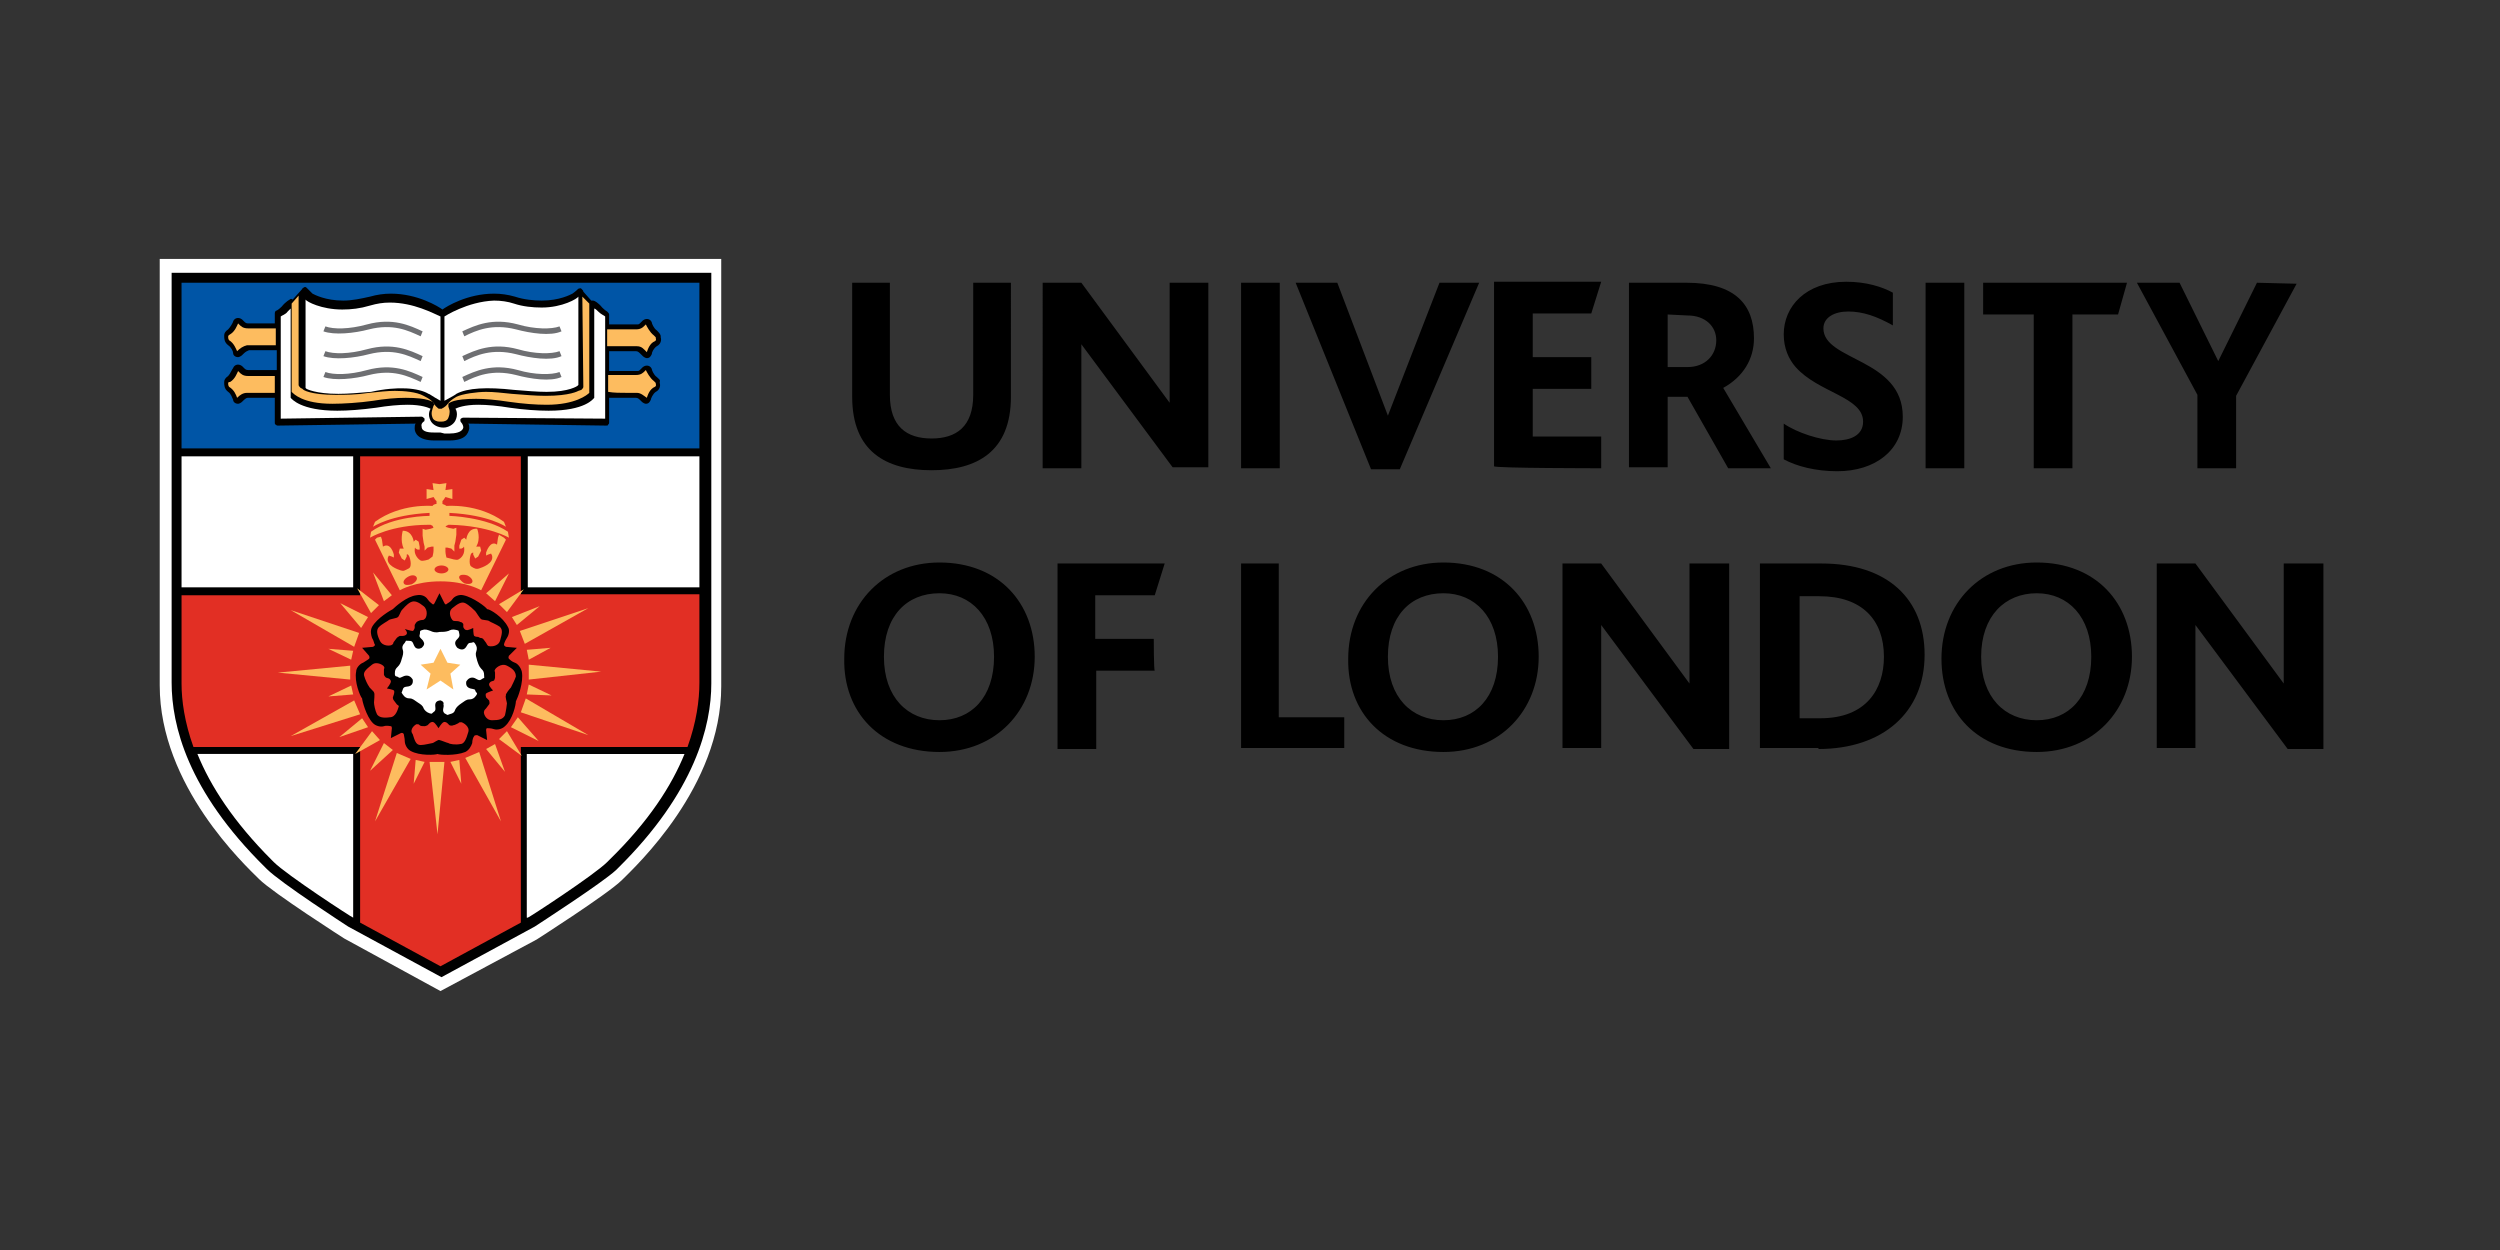 <?xml version="1.0" encoding="utf-8"?>
<!-- Generator: Adobe Illustrator 27.7.0, SVG Export Plug-In . SVG Version: 6.00 Build 0)  -->
<svg version="1.1" id="Layer_1" xmlns="http://www.w3.org/2000/svg" xmlns:xlink="http://www.w3.org/1999/xlink" x="0px" y="0px"
	 viewBox="0 0 252 126" style="enable-background:new 0 0 252 126;" xml:space="preserve">
<rect x="0" y="0" width="252" height="126" fill="#333333" stroke="none"/>
<style type="text/css">
	.st0{fill:#FFFFFF;}
	.st1{fill:#0055A6;}
	.st2{fill:#E22F24;}
	.st3{fill:#FDBC5F;}
	.st4{fill:#6E6F72;}
</style>
<g>
	<g>
		<path class="st0" d="M44.4,99.9l-9.7-5.3c0,0-7.2-4.6-8.6-6c-1.4-1.4-10-9.4-10-19.5V26.1h28.3h28.3v43.1c0,10.1-8.6,18.1-10,19.5
			c-1.4,1.4-8.6,6-8.6,6L44.4,99.9z"/>
		<rect x="17.8" y="28" class="st1" width="53.2" height="17.6"/>
		<path class="st2" d="M36,45.6h16.9v13.9h18c0.4,6.7,0.4,12.7-1.4,16.1H52.9v17.6l-8.6,4.7l-8.3-4.5V75.6H19.1
			c-1.5-2.9-1.4-9.6-1.3-16.1h18.1L36,45.6L36,45.6z"/>
		<path d="M17.3,27.5v41.3c0,4.3,1.6,10.9,9.4,18.6l0.2,0.2c1.4,1.4,7.9,5.6,8.2,5.8l9.4,5.1l9.4-5.1c0.3-0.2,6.8-4.4,8.2-5.7
			l0.2-0.2c7.8-7.7,9.4-14.4,9.4-18.6V27.5H17.3z M18.3,28.5h52.2v16.7H18.3V28.5z M53.2,46h17.3v13.2H53.2V46z M35.6,46v13.2H18.3
			V46C18.3,46,35.6,46,35.6,46z M27.6,86.9l-0.2-0.2c-3.9-3.9-6.2-7.5-7.5-10.7h15.7v16.5l0,0C35.5,92.5,28.9,88.2,27.6,86.9z
			 M61.4,86.7l-0.2,0.2c-1.3,1.3-7.9,5.6-8,5.6l-0.1,0V76H69C67.7,79.2,65.4,82.8,61.4,86.7z M69.3,75.3H52.5v17.7l-8.1,4.4
			l-8.1-4.4V75.3H19.5c-0.9-2.5-1.2-4.7-1.2-6.4v-8.9h18V46h16.2v13.9h18v8.9C70.5,70.6,70.2,72.8,69.3,75.3z"/>
		<g>
			<path d="M52.6,67.7c-0.1-0.4-0.4-0.8-0.7-0.9c-0.3-0.1-0.5-0.3-0.6-0.4c-0.1-0.1,0-0.3,0-0.3l0.8-0.8L51,65.2
				c0,0-0.2-0.1-0.2-0.2c0-0.1,0.1-0.4,0.3-0.7c0.2-0.3,0.3-0.8,0.1-1.1c-0.5-1-1.8-1.8-2.1-1.8c-0.1-0.2-1.4-1.2-2.4-1.4
				c-0.4-0.1-0.9,0.1-1.1,0.4c-0.2,0.3-0.5,0.4-0.6,0.5c-0.1,0.1-0.2-0.1-0.2-0.1l-0.5-1l-0.5,1c0,0-0.1,0.2-0.2,0.1
				s-0.3-0.2-0.5-0.5c-0.2-0.3-0.6-0.5-1.1-0.4c-1,0.1-2.2,1.2-2.4,1.4c-0.2,0.1-1.6,0.9-2.1,1.8c-0.2,0.4-0.1,0.8,0,1.1
				c0.2,0.3,0.2,0.6,0.3,0.7c0,0.1-0.2,0.2-0.2,0.2l-1.1,0.1l0.7,0.8c0,0,0.1,0.2,0,0.3c-0.1,0.1-0.3,0.2-0.6,0.4
				c-0.3,0.1-0.7,0.5-0.7,0.9c-0.2,1,0.4,2.5,0.6,2.7c0,0.2,0.4,1.8,1.1,2.5c0.3,0.3,0.8,0.4,1.1,0.3c0.3-0.1,0.6,0,0.7,0
				c0.1,0,0.1,0.2,0.1,0.2l-0.1,1l1-0.5c0,0,0.2-0.1,0.3,0.1c0,0.1,0.1,0.4,0.1,0.7c0,0.3,0.2,0.8,0.6,1c0.9,0.5,2.5,0.4,2.7,0.3
				c0.2,0.1,1.8,0.2,2.8-0.2c0.4-0.2,0.6-0.6,0.7-0.9c0-0.3,0.1-0.6,0.2-0.7c0-0.1,0.3-0.1,0.3-0.1l1,0.5l-0.1-1c0,0,0-0.2,0.1-0.2
				c0.1,0,0.4,0,0.7,0.1c0.3,0.1,0.8,0,1.1-0.3c0.8-0.7,1.1-2.2,1.1-2.5C52.2,70.3,52.8,68.8,52.6,67.7z M39.3,72.3
				c-0.7,0.1-1.1,0-1.3-0.3c-0.2-0.4-0.3-1-0.3-1.2c0-0.1,0.1-0.9,0-1c0-0.1-0.5-0.5-0.5-0.6c-0.1-0.1-0.4-0.7-0.5-1.1
				c-0.1-0.4,0.3-0.7,0.8-1.1c0.5-0.4,1.2,0.1,1.2,0.2c0.1,0.1,0,0.2,0,0.3c0,0.1,0,0.4,0,0.5c0,0.1,0.2,0.3,0.2,0.3l0.3,0.1
				c0,0,0.2,0.1,0.2,0.3c0,0.2-0.4,0.7-0.4,0.7s0.6,0.1,0.7,0.2c0.1,0.1,0,0.4,0,0.4l-0.1,0.3c0,0,0,0.2,0.1,0.3
				c0.1,0.1,0.2,0.3,0.3,0.4c0.1,0.1,0.2,0.1,0.2,0.2C40.1,71.5,39.9,72.3,39.3,72.3z M41,63.9c-0.1,0.2-0.4,0.2-0.4,0.2l-0.3,0
				c0,0-0.2,0.1-0.3,0.2c-0.1,0.1-0.2,0.3-0.3,0.4c-0.1,0.1,0,0.2-0.2,0.3c-0.1,0.1-0.9,0.2-1.2-0.4c-0.3-0.6-0.4-1.1-0.1-1.4
				c0.3-0.3,0.9-0.6,1-0.7c0.1-0.1,0.9-0.2,0.9-0.3c0.1,0,0.3-0.6,0.4-0.7c0.1-0.1,0.5-0.6,0.9-0.8c0.4-0.2,0.8,0,1.3,0.4
				c0.5,0.4,0.3,1.2,0.1,1.3c-0.1,0.1-0.2,0.1-0.3,0.1c-0.1,0-0.4,0.1-0.5,0.2c-0.1,0.1-0.2,0.3-0.2,0.3l0,0.3c0,0-0.1,0.3-0.2,0.3
				c-0.2,0-0.8-0.2-0.8-0.2S41.1,63.7,41,63.9z M46.4,75c-0.5,0.1-1.1,0-1.2-0.1c-0.1,0-0.8-0.3-0.9-0.3c-0.1-0.1-0.6,0.3-0.7,0.3
				c-0.1,0-0.8,0.2-1.2,0.2c-0.5,0-0.6-0.5-0.8-1.1C41.2,73.5,41.9,73,42,73c0.2,0,0.2,0,0.3,0.1c0.1,0.1,0.3,0.1,0.5,0.1
				c0.1,0,0.3-0.1,0.3-0.1l0.2-0.2c0,0,0.2-0.2,0.4-0.1c0.2,0.1,0.5,0.6,0.5,0.6s0.3-0.5,0.5-0.6c0.2-0.1,0.4,0.1,0.4,0.1l0.2,0.2
				c0,0,0.2,0.1,0.4,0c0.1,0,0.3-0.1,0.5-0.2c0.1-0.1,0.1-0.1,0.3-0.1c0.1,0,0.9,0.4,0.7,1C47,74.5,46.8,75,46.4,75z M48.2,64.2
				c0,0-0.3,0-0.4-0.1c-0.1-0.1-0.1-0.8-0.1-0.8s-0.6,0.3-0.7,0.2c-0.2,0-0.3-0.3-0.3-0.3l0-0.3c0,0-0.1-0.2-0.3-0.2
				c-0.1-0.1-0.4-0.1-0.5-0.1c-0.1,0-0.2,0-0.3-0.1c-0.1-0.1-0.5-0.8,0-1.2c0.5-0.4,0.9-0.7,1.3-0.5c0.4,0.2,0.9,0.7,1,0.8
				c0.1,0.1,0.5,0.8,0.6,0.8c0,0.1,0.7,0.1,0.8,0.2c0.1,0.1,0.7,0.3,1.1,0.6c0.3,0.3,0.2,0.7,0,1.4c-0.2,0.6-1,0.6-1.2,0.5
				c-0.1-0.1-0.1-0.1-0.2-0.3c-0.1-0.1-0.2-0.3-0.3-0.4c-0.1-0.1-0.3-0.1-0.3-0.1L48.2,64.2z M51.5,69.3c-0.1,0.1-0.6,0.7-0.5,0.8
				c-0.1,0.1,0.1,0.7,0.1,0.8c0,0.1-0.1,0.8-0.2,1.2c-0.2,0.4-0.6,0.5-1.3,0.5c-0.7,0-0.9-0.8-0.8-0.9c0-0.1,0.1-0.2,0.2-0.3
				c0.1-0.1,0.2-0.3,0.3-0.4c0.1-0.1,0-0.4,0-0.4L49,70.3c0,0-0.1-0.3,0-0.4c0.1-0.1,0.7-0.3,0.7-0.3s-0.4-0.4-0.4-0.6
				c0-0.2,0.2-0.3,0.2-0.3l0.3-0.1c0,0,0.1-0.2,0.1-0.3c0-0.1,0-0.4,0-0.5s-0.1-0.2,0-0.3c0-0.1,0.6-0.7,1.2-0.4
				c0.6,0.3,0.9,0.6,0.9,1.1C51.9,68.5,51.6,69.1,51.5,69.3z"/>
			<path class="st0" d="M44.4,70.6c0,0-0.4,0-0.5,0.3c-0.1,0.3,0.1,0.6-0.1,0.8c-0.3,0.2-0.2,0.3-0.5,0.2c-0.3-0.1-0.5-0.3-0.6-0.5
				c-0.1-0.3-0.3-0.4-0.6-0.6c-0.3-0.2-0.5-0.4-0.8-0.4c-0.3,0-0.5-0.1-0.7-0.4c-0.2-0.3-0.1-0.1,0-0.5c0.1-0.4,0.5-0.2,0.8-0.4
				c0.3-0.2,0.2-0.6,0.2-0.6s-0.2-0.4-0.6-0.4c-0.4,0-0.6,0.3-0.8,0.2c-0.2-0.2-0.4,0-0.4-0.4c0-0.4,0.1-0.5,0.3-0.7
				c0.2-0.2,0.3-0.4,0.4-0.8c0.1-0.3,0.2-0.6,0.1-0.9c-0.1-0.3,0-0.5,0.2-0.7c0.2-0.3,0-0.2,0.5-0.2c0.4,0,0.3,0.4,0.6,0.7
				c0.3,0.2,0.6,0,0.6,0s0.4-0.3,0.2-0.6c-0.1-0.3-0.5-0.4-0.4-0.7c0.1-0.3-0.1-0.4,0.3-0.5c0.3-0.1,0.5,0,0.8,0.1
				c0.2,0.1,0.5,0.2,0.9,0.1c0.3,0,0.6,0,0.9-0.1c0.2-0.1,0.4-0.2,0.8-0.1c0.3,0.1,0.2,0,0.3,0.4c0.1,0.4-0.3,0.5-0.4,0.8
				c-0.1,0.3,0.2,0.6,0.2,0.6s0.4,0.3,0.7,0.1c0.3-0.2,0.3-0.6,0.6-0.6c0.3,0,0.3-0.2,0.5,0.1c0.2,0.3,0.2,0.5,0.1,0.8
				c-0.1,0.3,0,0.5,0.1,0.9c0.1,0.3,0.2,0.6,0.4,0.8c0.2,0.2,0.3,0.3,0.3,0.7c0,0.4,0.1,0.1-0.3,0.4c-0.3,0.2-0.5-0.2-0.9-0.2
				c-0.4,0-0.6,0.4-0.6,0.4s-0.1,0.4,0.2,0.6s0.7,0.1,0.7,0.3c0.1,0.3,0.3,0.2,0.1,0.5c-0.2,0.3-0.4,0.4-0.7,0.4
				c-0.3,0-0.5,0.2-0.8,0.4c-0.3,0.2-0.5,0.4-0.6,0.6c-0.1,0.3-0.2,0.4-0.6,0.5c-0.3,0.1-0.1,0.1-0.5-0.1c-0.3-0.3,0-0.6-0.1-0.9
				C44.8,70.7,44.4,70.6,44.4,70.6"/>
			<polygon class="st3" points="44.4,65.4 43.7,66.8 42.4,67 43.4,67.9 43,69.5 44.4,68.6 45.7,69.5 45.4,67.9 46.4,67 45.1,66.8 
							"/>
			<g>
				<polygon class="st3" points="52.2,72.3 54.3,74.7 51.5,73.3 				"/>
				<polygon class="st3" points="52.4,63.6 59.3,61.3 52.9,64.9 				"/>
				<polygon class="st3" points="53.3,67 60.6,67.7 53.3,68.5 				"/>
				<polygon class="st3" points="53,70.4 59.3,74.1 52.5,71.8 				"/>
				<polygon class="st3" points="53.1,65.5 55.5,65.3 53.3,66.5 				"/>
				<polygon class="st3" points="53.3,69 55.6,70.1 53.1,70 				"/>
				<polygon class="st3" points="36.3,72 29.3,74.2 35.7,70.6 				"/>
				<polygon class="st3" points="35.3,68.5 28,67.8 35.3,67.1 				"/>
				<polygon class="st3" points="35.7,65.2 29.3,61.5 36.2,63.8 				"/>
				<polygon class="st3" points="35.6,70 33.1,70.2 35.4,69.1 				"/>
				<polygon class="st3" points="35.4,66.5 33.1,65.4 35.6,65.6 				"/>
				<polygon class="st3" points="48.3,75.8 50.5,82.8 46.9,76.4 				"/>
				<polygon class="st3" points="44.8,76.8 44.1,84.1 43.3,76.8 				"/>
				<polygon class="st3" points="41.4,76.5 37.8,82.8 40,75.9 				"/>
				<polygon class="st3" points="46.3,76.6 46.5,79 45.4,76.8 				"/>
				<polygon class="st3" points="42.8,76.8 41.7,79 41.9,76.6 				"/>
				<polygon class="st3" points="38.3,74.6 35.8,76 37.5,73.7 				"/>
				<polygon class="st3" points="37.1,73.3 34.2,74.3 36.5,72.4 				"/>
				<polygon class="st3" points="39.6,75.6 37.3,77.7 38.7,74.9 				"/>
				<polygon class="st3" points="51.1,73.7 52.6,76.2 50.3,74.5 				"/>
				<polygon class="st3" points="49.9,75 50.9,77.8 49,75.5 				"/>
				<polygon class="st3" points="50.3,60.9 52.8,59.4 51.1,61.7 				"/>
				<polygon class="st3" points="51.6,62.2 54.4,61.1 52.1,63 				"/>
				<polygon class="st3" points="49,59.8 51.3,57.8 49.9,60.6 				"/>
				<polygon class="st3" points="37.4,61.8 36,59.3 38.2,61 				"/>
				<polygon class="st3" points="38.7,60.6 37.6,57.7 39.5,60 				"/>
				<polygon class="st3" points="36.4,63.3 34.3,60.8 37.1,62.2 				"/>
			</g>
			<path class="st3" d="M50.3,53.9l-0.1,0.3l-0.1,0.7c-0.7-0.5-1.1,0.8-1.1,0.8l0,0.3l0.2-0.1l0.3-0.1l0.1,0.2
				c0.2,0.8-1,1.2-1.3,1.3c-0.3,0.1-0.5,0-0.8-0.2c-0.3-0.2-0.1-1.2,0-1.3c0.1-0.1,0.2-0.1,0.2-0.1l0,0.2l0.2,0.4l0.3-0.2l0.3-0.6
				l-0.1-0.4l-0.4,0c0.5-0.8,0.1-1.8,0.1-1.8c-1-0.1-1.1,1.1-1.1,1.1l-0.2-0.2l-0.3,0.2L46.3,55l0,0.3h0.2l0.2-0.1
				c0,0,0.1-0.3,0.1,0.2c0,0.6-0.4,0.9-0.6,1c-0.2,0.1-0.8-0.1-0.8-0.1L45,56.2c0,0-0.1-0.4-0.1-0.6c0-0.2,0-0.4,0-0.4l0.2,0
				l0.4,0.1l0.3,0.3V55l0.1-0.4l0.1-0.7l0-0.7l-0.3,0.1l-0.5-0.1l-0.3-0.1L45,53l0.2-0.1l0.2,0c3.9,0.1,5.9,1.3,5.9,1.3l-0.1-0.6
				C49,52.1,45.3,52,45.3,52l0-0.3c4,0.2,5.7,1.4,5.7,1.4l-0.2-0.5c-2.6-1.9-5.8-1.6-5.8-1.6s0,0,0,0c0,0,0,0,0,0
				c-0.1-0.1-0.4-0.2-0.4-0.2v-0.3l0.1-0.1l0.2-0.3l0.7,0.2v-1l-0.7,0.1l0.1-0.7l-0.7,0.1l-0.7-0.1l0.1,0.7l-0.7-0.1v1l0.7-0.2
				l0.2,0.3l0.1,0.1v0.3c0,0-0.3,0-0.4,0.2c0,0-3.2-0.3-5.8,1.6l-0.2,0.5c0,0,1.7-1.2,5.7-1.4l0,0.3c0,0-3.7,0-5.9,1.6l-0.1,0.6
				c0,0,2.1-1.3,5.9-1.3l0.2,0l0.2,0.1l0.1,0.2l-0.3,0.1l-0.5,0.1l-0.3-0.1l0,0.7l0.1,0.7l0.1,0.4v0.4l0.3-0.3l0.4-0.1l0.2,0
				c0,0,0,0.2,0,0.4c0,0.2-0.1,0.6-0.1,0.6l-0.4,0.3c0,0-0.6,0.2-0.8,0.1c-0.2-0.1-0.6-0.5-0.6-1c0-0.5,0.1-0.2,0.1-0.2l0.2,0.1h0.2
				l0-0.3l-0.1-0.5l-0.3-0.2l-0.2,0.2c0,0-0.1-1.1-1.1-1.1c0,0-0.3,1,0.1,1.8l-0.4,0l-0.1,0.4l0.3,0.6l0.3,0.2l0.2-0.4l0-0.2
				c0,0,0.1-0.1,0.2,0.1c0.1,0.1,0.4,1.1,0,1.3s-0.5,0.3-0.8,0.2c-0.3-0.1-1.5-0.5-1.3-1.3l0.1-0.2l0.3,0.1l0.2,0.1l0-0.3
				c0,0-0.3-1.3-1.1-0.8l-0.1-0.7l-0.1-0.3L38,54.2l-0.2,0.2l2.5,5.1c0,0,1.5-0.9,4.1-0.9s4.1,0.9,4.1,0.9l2.5-5.1l-0.2-0.2
				L50.3,53.9z M41.5,58.9c-0.4,0.1-0.7,0.1-0.8-0.1c-0.1-0.2,0.1-0.5,0.5-0.7s0.7-0.1,0.8,0.1C42.1,58.4,41.9,58.7,41.5,58.9z
				 M44.5,57.8c-0.4,0-0.7-0.2-0.7-0.4s0.3-0.4,0.7-0.4s0.7,0.2,0.7,0.4S44.9,57.8,44.5,57.8z M47.6,58.7c-0.1,0.2-0.5,0.2-0.8,0.1
				c-0.3-0.2-0.6-0.5-0.5-0.7c0.1-0.2,0.5-0.2,0.8-0.1C47.5,58.2,47.7,58.5,47.6,58.7z"/>
		</g>
		<g>
			<path d="M66.2,38c-0.3-0.2-0.5-0.7-0.5-0.8c-0.1-0.3-0.5-0.5-0.9-0.2c-0.1,0.1-0.1,0.1-0.2,0.2c-0.2,0.2-0.2,0.2-0.4,0.2h-1h-1.8
				l0-2c0.6,0,2.5,0,2.7,0c0.2,0,0.3,0.1,0.6,0.4l0.1,0.1c0.1,0.1,0.3,0.2,0.4,0.2c0.3,0,0.4-0.2,0.5-0.4c0-0.2,0.2-0.6,0.5-0.8
				c0.4-0.2,0.5-0.6,0.4-0.9c0,0,0-0.1,0-0.1c0-0.2-0.2-0.4-0.4-0.6c-0.3-0.2-0.5-0.7-0.5-0.8c-0.1-0.3-0.5-0.5-0.9-0.2
				c-0.1,0.1-0.1,0.1-0.2,0.2c-0.2,0.2-0.2,0.2-0.4,0.2h-1h-1.8V32l0-0.3c0-0.1-0.1-0.2-0.2-0.3c0,0-0.2-0.1-0.5-0.4
				c-0.4-0.5-0.8-0.7-0.9-0.7c-0.1,0-0.2,0-0.2,0l-0.8-0.9l0,0c0-0.1-0.1-0.2-0.2-0.3s-0.2,0-0.3,0c-0.3,0.3-0.6,0.5-0.6,0.5
				c-0.2,0.1-1.3,0.7-3.1,0.7c-0.8,0-1.8-0.1-2.7-0.4c-0.7-0.2-1.4-0.3-2.1-0.3c-2.7,0-4.8,1.3-5.2,1.6c-0.4-0.3-2.5-1.6-5.2-1.6
				c-0.7,0-1.4,0.1-2.1,0.3c-0.9,0.2-1.8,0.4-2.7,0.4c-1.8,0-2.9-0.6-3.1-0.7c-0.1-0.1-0.3-0.3-0.6-0.6c-0.1-0.1-0.2-0.1-0.3,0
				c-0.1,0-0.1,0.1-0.2,0.2l-0.9,1c-0.1-0.1-0.2-0.1-0.3,0c0,0-0.4,0.2-0.8,0.7c-0.3,0.3-0.5,0.4-0.5,0.4c-0.1,0-0.2,0.1-0.2,0.3
				l0,1H26h-1c-0.2,0-0.3-0.1-0.4-0.2c-0.1-0.1-0.1-0.1-0.2-0.2c-0.4-0.3-0.8-0.1-0.9,0.2c0,0.1-0.3,0.6-0.5,0.8
				c-0.3,0.2-0.4,0.4-0.4,0.6c0,0,0,0.1,0,0.1c0,0.2,0,0.6,0.4,0.9c0.3,0.2,0.5,0.6,0.5,0.8c0,0.2,0.2,0.4,0.5,0.4
				c0.1,0,0.3-0.1,0.4-0.2l0.1-0.1c0.3-0.3,0.4-0.3,0.6-0.4c0.3,0,2.1,0,2.8,0l0,2H26h-1c-0.2,0-0.3-0.1-0.4-0.2
				c-0.1-0.1-0.1-0.1-0.2-0.2c-0.4-0.3-0.8-0.1-0.9,0.2c-0.1,0.1-0.3,0.6-0.5,0.8c-0.3,0.2-0.4,0.4-0.4,0.6c0,0,0,0.1,0,0.1
				c0,0.2,0,0.6,0.4,0.9c0.3,0.2,0.4,0.6,0.5,0.8c0,0.2,0.2,0.4,0.5,0.4c0.1,0,0.3-0.1,0.4-0.2l0.1-0.1c0.3-0.3,0.4-0.3,0.5-0.3
				c0.3,0,2.1,0,2.7,0l0,2.5c0,0.1,0,0.2,0.1,0.2c0.1,0.1,0.1,0.1,0.2,0.1l13.9-0.2c-0.1,0.1-0.1,0.3-0.1,0.5c0,0.4,0.3,1.2,2,1.2
				c0.3,0,0.6,0,0.6,0h0.3c0,0,0.3,0,0.6,0c1.6,0,1.9-0.7,2-1.2c0-0.2,0-0.4-0.1-0.5l13.9,0.2c0.1,0,0.2,0,0.2-0.1
				c0.1-0.1,0.1-0.1,0.1-0.2l0-2.5c0.7,0,2.4,0,2.7,0c0.2,0,0.3,0.1,0.5,0.3l0.1,0.1c0.1,0.1,0.3,0.2,0.4,0.2c0.3,0,0.4-0.2,0.5-0.4
				c0-0.1,0.2-0.6,0.5-0.8c0.4-0.2,0.5-0.6,0.4-0.9c0,0,0-0.1,0-0.1C66.6,38.3,66.4,38.2,66.2,38z"/>
			<path class="st3" d="M58.8,39c0,0.1-0.1,0.2-0.2,0.3l-0.3,0.1c0,0-0.8,0.5-3.3,0.5c-1,0-2.1-0.1-3.4-0.2c-1-0.1-1.8-0.2-2.6-0.2
				c-0.9,0-2.4,0.2-3,0.5c-1,0.6-0.7,0.7-1.3,1.1c-0.1,0-0.1,0.1-0.2,0.1c0,0-0.1,0-0.1,0c0,0-0.1,0-0.1,0c-0.1,0-0.1,0-0.2-0.1
				c-0.5-0.4-0.2-0.6-1.4-1.2c-0.7-0.4-2-0.5-2.9-0.5c-0.8,0-1.6,0.1-2.6,0.2c-1.3,0.2-2.4,0.2-3.4,0.2c-2.5,0-3.3-0.5-3.3-0.6
				l-0.2-0.1c-0.1-0.1-0.2-0.2-0.2-0.3l0-9l-0.7,0.8l0,5.2l0,3.7c0.2,0.2,1.1,1.2,4.1,1.2c1.1,0,2.7-0.1,4.1-0.3
				c1.2-0.2,2.3-0.3,3.3-0.3c2.3,0,2.7,0.4,2.8,0.5c0.1,0.1,0.1,0.2,0,0.3l-0.1,0.3c0,0.1-0.2,0.4,0,0.9c0.1,0.3,0.5,0.4,0.7,0.4
				c0,0,0,0,0,0h0.2h0c0.3,0,0.6-0.1,0.7-0.4c0.2-0.5,0.1-0.8,0.1-0.8l-0.1-0.3c0-0.1,0-0.2,0-0.3c0.1-0.1,0.5-0.5,2.8-0.5
				c0.9,0,2,0.1,3.3,0.3c1.4,0.2,2.7,0.3,3.8,0.3c2.9,0,4.1-1,4.3-1.2l0-9l-0.7-0.7L58.8,39z"/>
			<path class="st0" d="M43.2,39.7c0.1,0,0.3,0.2,1.2,0.7v-8.5c-0.7-0.3-2.7-1.4-5.1-1.4c-0.7,0-1.3,0.1-2,0.3
				c-1,0.3-1.9,0.4-2.8,0.4c-2.1,0-3.6-0.8-3.7-1c0,0,0,0,0,0l0,8.9l0.1,0.1c0,0,0.9,0.5,3.2,0.5c1,0,2.1-0.1,3.3-0.2
				C40.1,38.9,42.2,39.1,43.2,39.7"/>
			<path class="st3" d="M23,38.6c0,0,0,0.1,0,0.1c0,0,0,0.2,0.1,0.3c0.5,0.3,0.7,0.8,0.8,1.1l0,0c0.3-0.3,0.6-0.5,1-0.5
				c0.3,0,2,0,2.8,0l0-0.8v-0.9H26H25c-0.5,0-0.7-0.2-0.9-0.4c0,0-0.1-0.1-0.1-0.1c-0.1,0.2-0.3,0.8-0.8,1.1
				C23,38.5,23,38.6,23,38.6"/>
			<path class="st3" d="M23,33.9c0,0,0,0.1,0,0.1c0,0,0,0.2,0.1,0.3c0.5,0.3,0.7,0.9,0.8,1.1l0,0c0.3-0.3,0.6-0.5,1-0.6
				c0.3,0,2.1,0,2.9,0l0-0.8v-0.9h-1.8H25c-0.5,0-0.7-0.2-0.9-0.4c0,0-0.1-0.1-0.1-0.1c-0.1,0.2-0.3,0.8-0.8,1.1
				C23,33.8,23,33.9,23,33.9"/>
			<path class="st4" d="M42.4,33.9c-1.3-0.6-2.8-1.3-5.2-0.7c-1.5,0.4-3.5,0.6-4.6,0.2l0.2-0.5c0.8,0.3,2.4,0.3,4.2-0.2
				c2.6-0.7,4.3,0.1,5.6,0.7L42.4,33.9z"/>
			<path class="st4" d="M42.4,36.4c-1.3-0.6-2.8-1.3-5.2-0.7c-1.5,0.4-3.5,0.6-4.6,0.2l0.2-0.5c0.8,0.3,2.4,0.3,4.2-0.2
				c2.6-0.7,4.3,0.1,5.6,0.7L42.4,36.4z"/>
			<path class="st4" d="M42.4,38.5c-1.3-0.6-2.8-1.3-5.2-0.7c-1.5,0.4-3.5,0.6-4.6,0.2l0.2-0.5c0.8,0.3,2.4,0.3,4.2-0.2
				c2.6-0.7,4.3,0.1,5.6,0.7L42.4,38.5z"/>
			<path class="st0" d="M44.8,31.9v8.5c0.9-0.5,1.1-0.6,1.2-0.7c1.1-0.6,3.1-0.7,5.8-0.4c1.2,0.1,2.4,0.2,3.3,0.2
				c2.3,0,3.1-0.6,3.1-0.6l0.1-0.1l0-8.9c0,0,0,0,0,0c-0.1,0.2-1.6,1.1-3.7,1.1c-0.9,0-1.9-0.1-2.8-0.4c-0.6-0.2-1.3-0.3-2-0.3
				C47.1,30.4,44.8,31.9,44.8,31.9"/>
			<path class="st3" d="M63.2,39.6c0.5,0,0.9,0,1,0c0.4,0,0.7,0.3,1,0.5l0,0c0.1-0.3,0.3-0.9,0.8-1.1c0.2-0.1,0.1-0.3,0.1-0.3
				c0,0,0-0.1,0-0.1c0,0-0.1-0.1-0.2-0.2c-0.4-0.3-0.7-0.9-0.8-1.1c-0.1,0.1-0.1,0.1-0.1,0.1c-0.2,0.2-0.4,0.4-0.9,0.4h-1.1h-1.7
				l0,1.7C61.9,39.6,62.5,39.6,63.2,39.6"/>
			<path class="st3" d="M63.2,34.9c0.5,0,0.9,0,1,0c0.5,0,0.7,0.3,1,0.6l0,0c0.1-0.3,0.3-0.9,0.8-1.1c0.2-0.1,0.1-0.3,0.1-0.3
				c0,0,0-0.1,0-0.1c0,0-0.1-0.1-0.2-0.2c-0.4-0.3-0.7-0.9-0.8-1.1c-0.1,0.1-0.1,0.1-0.1,0.1c-0.2,0.2-0.4,0.4-0.9,0.4h-1.1h-1.8
				l0,1.7C61.8,34.9,62.5,34.9,63.2,34.9"/>
			<path class="st0" d="M44.8,43.7c0.1,0,0.3,0,0.5,0c0.5,0,1.3-0.1,1.4-0.6c0-0.3-0.2-0.5-0.2-0.5c-0.1-0.1-0.1-0.2-0.1-0.3
				c0-0.1,0.2-0.2,0.3-0.2h0L61,42.2l0-10.3c-0.1-0.1-0.4-0.2-0.7-0.5c-0.1-0.1-0.3-0.3-0.4-0.3l0,8.8c0,0.1,0,0.1,0,0.2
				c-0.1,0.1-0.9,1.3-4.6,1.3c-1.1,0-2.5-0.1-3.9-0.3c-1.2-0.2-2.3-0.3-3.2-0.3c-1.4,0-2.1,0.3-2.3,0.4v0c0.1,0.1,0.3,0.6,0,1.2
				c-0.2,0.4-0.7,0.7-1.2,0.7c-0.6,0-1.1-0.3-1.3-0.7c-0.3-0.6-0.1-1,0-1.2c-0.2-0.1-0.9-0.4-2.3-0.4c-0.9,0-2,0.1-3.2,0.3
				c-1.5,0.2-2.8,0.3-3.9,0.3c-3.7,0-4.6-1.2-4.7-1.3c0,0,0-0.1,0-0.2l0-8.8c-0.1,0.1-0.2,0.2-0.3,0.3c-0.2,0.3-0.6,0.4-0.7,0.5
				l0,0.1l0,10.2L42.5,42h0c0.1,0,0.2,0.1,0.3,0.2c0,0.1,0,0.3-0.1,0.3c0,0-0.3,0.2-0.2,0.5c0,0.6,0.9,0.6,1.4,0.6
				c0.3,0,0.5,0,0.5,0L44.8,43.7z"/>
			<path class="st4" d="M46.8,33.9l-0.2-0.5c1.3-0.6,3-1.4,5.6-0.7c1.7,0.5,3.4,0.5,4.2,0.2l0.2,0.5c-1.1,0.5-3.1,0.2-4.6-0.2
				C49.6,32.6,48,33.3,46.8,33.9"/>
			<path class="st4" d="M46.8,36.4l-0.2-0.5c1.3-0.6,3-1.4,5.6-0.7c1.7,0.5,3.4,0.5,4.2,0.2l0.2,0.5c-1.1,0.5-3.1,0.2-4.6-0.2
				C49.6,35.1,48,35.8,46.8,36.4"/>
			<path class="st4" d="M46.8,38.5l-0.2-0.5c1.3-0.6,3-1.4,5.6-0.7c1.7,0.5,3.4,0.5,4.2,0.2l0.2,0.5c-1.1,0.5-3.1,0.2-4.6-0.2
				C49.6,37.2,48,37.9,46.8,38.5"/>
		</g>
	</g>
	<path d="M121.8,28.5v18.6h-3.6L109,34.7v12.5h-3.9V28.5h3.9l8.9,12.1V28.5H121.8z M170.3,56.8v12.1l-8.9-12.1h-3.9v18.6h3.9V63
		l9.3,12.5h3.6V56.8H170.3z M125.1,47.2h3.9V28.5h-3.9V47.2z M145.1,28.5l-5.2,13.4l-5.1-13.4h-4.2l7.6,18.8h2.9l8-18.8
		C149.1,28.5,145.1,28.5,145.1,28.5z M194.1,47.2h3.9V28.5h-3.9V47.2z M183.8,33.1c0-1.1,1.1-1.7,2.5-1.7c1.5,0,2.9,0.5,4.5,1.4
		v-3.3c-1.1-0.6-2.7-1.1-4.7-1.1c-4.1,0-6.3,2.5-6.3,5.3c0,1.4,0.5,2.5,1.2,3.3c2.3,2.6,6.8,3,6.8,5.5c0,1.4-1.3,1.9-2.7,1.9
		c-1.6,0-4-0.8-5.3-1.7v3.6c1.3,0.7,3.2,1.2,5.4,1.2c3.8,0,6.6-2.1,6.6-5.5C191.8,36.1,183.8,36.4,183.8,33.1 M214.4,28.5h-14.5v3.2
		h5.1v15.5h3.9V31.7h4.6L214.4,28.5z M94.7,59.8c3.2,0,5.5,2.4,5.5,6.4c0,4.1-2.3,6.4-5.5,6.4c-3.2,0-5.6-2.3-5.6-6.4
		S91.4,59.8,94.7,59.8 M94.7,75.8c5.7,0,9.6-4.2,9.6-9.6c0-5.4-3.6-9.5-9.6-9.5c-5.6,0-9.6,4.1-9.6,9.7C85,71.8,88.7,75.8,94.7,75.8
		 M205.3,59.8c3.2,0,5.5,2.4,5.5,6.4c0,4.1-2.3,6.4-5.5,6.4c-3.2,0-5.6-2.3-5.6-6.4S202.1,59.8,205.3,59.8 M205.3,75.8
		c5.7,0,9.6-4.2,9.6-9.6c0-5.4-3.6-9.5-9.6-9.5c-5.6,0-9.6,4.1-9.6,9.7C195.7,71.8,199.3,75.8,205.3,75.8 M145.5,59.8
		c3.2,0,5.5,2.4,5.5,6.4c0,4.1-2.3,6.4-5.5,6.4c-3.2,0-5.6-2.3-5.6-6.4S142.2,59.8,145.5,59.8 M145.5,75.8c5.7,0,9.6-4.2,9.6-9.6
		c0-5.4-3.6-9.5-9.6-9.5c-5.6,0-9.6,4.1-9.6,9.7C135.8,71.8,139.5,75.8,145.5,75.8 M135.5,75.5v-3.2h-6.6V56.8h-3.8v18.6H135.5z
		 M230.2,56.8v12.1l-8.9-12.1h-3.9v18.6h3.9V63l9.3,12.5h3.6V56.8H230.2z M183.4,60.1c4.3,0,6.5,2.4,6.5,6.1c0,3.3-1.8,6.2-6.4,6.2
		h-2.1V60.1H183.4 M183.3,75.5c6.5,0,10.7-3.7,10.7-9.5c0-5.6-3.7-9.2-10.4-9.2h-6.2v18.6H183.3 M170.1,40h-2v7.1h-3.9V28.5h5.8
		c4.9,0,6.8,2.2,6.8,5.6c0,2.1-1.1,3.9-3.1,5l4.8,8.1h-4.3L170.1,40z M168.1,31.7V37h2c1.8,0,2.9-1.2,2.9-2.7c0-1.4-1.1-2.5-2.9-2.5
		L168.1,31.7L168.1,31.7z M227.5,28.5l-3.9,7.9l-3.9-7.9h-4.3l6.1,11.3v7.4h3.9v-7.3l6.1-11.3L227.5,28.5L227.5,28.5z M98.1,28.5
		v11.3c0,3.2-1.7,4.4-4.2,4.4c-2.5,0-4.2-1.2-4.2-4.4V28.5h-3.8v11.5c0,5.5,3.4,7.4,8,7.4s8-1.9,8-7.4V28.5H98.1z M161.4,47.2V44
		h-6.9v-4.8h5.9V36h-5.9v-4.4h5.9l1-3.2h-10.8v18.6C150.6,47.2,161.4,47.2,161.4,47.2z M116.3,64.4h-5.9V60h6l1-3.2h-10.8v18.7h3.9
		v-7.9h5.9C116.3,67.6,116.3,64.4,116.3,64.4z"/>
</g>
</svg>
